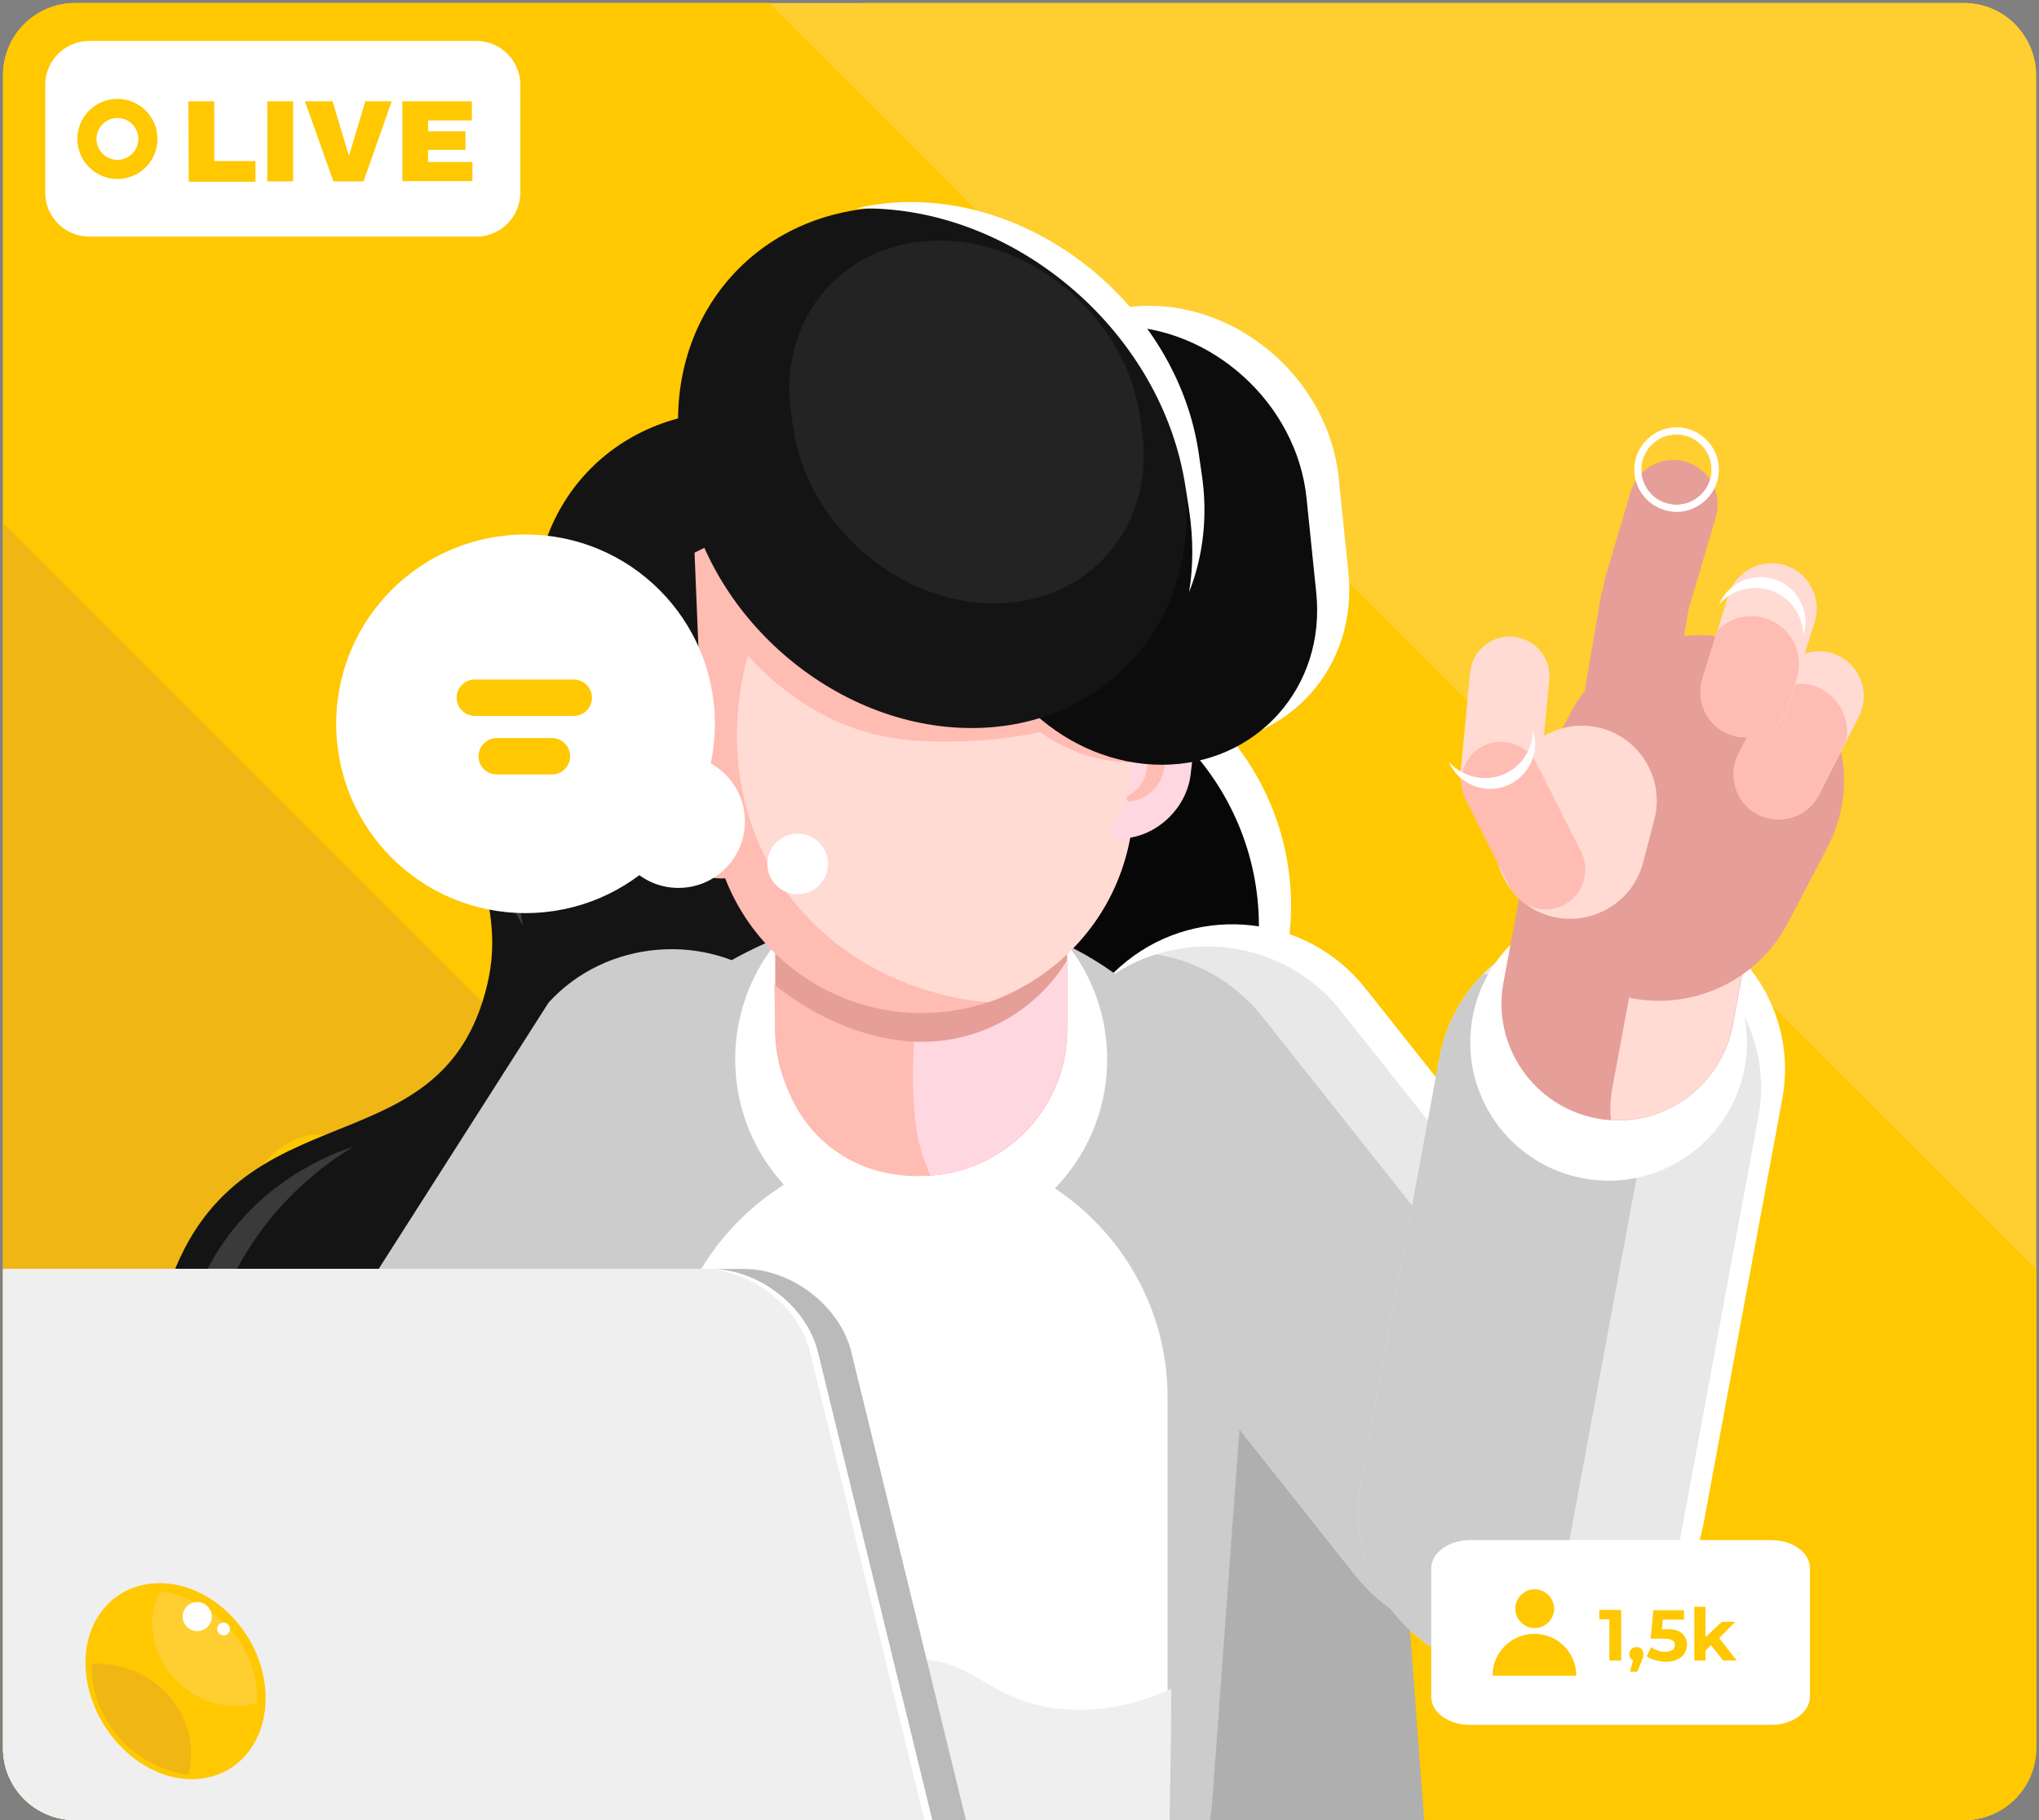 <?xml version="1.0" encoding="utf-8"?>
<!-- Generator: Adobe Illustrator 26.0.1, SVG Export Plug-In . SVG Version: 6.00 Build 0)  -->
<svg version="1.1" id="Слой_1" xmlns="http://www.w3.org/2000/svg" xmlns:xlink="http://www.w3.org/1999/xlink" x="0px" y="0px"
	 viewBox="0 0 672 600" style="enable-background:new 0 0 672 600;" xml:space="preserve">
<rect x="0" y="0" width="672" height="600" fill="#808080" stroke="none"/>
<style type="text/css">
	.st0{clip-path:url(#SVGID_00000080187823074949871920000013304288315058284457_);fill:#FFD500;}
	.st1{clip-path:url(#SVGID_00000083074553858049072910000009249563617823077793_);}
	.st2{fill-rule:evenodd;clip-rule:evenodd;fill:#FFCE31;}
	.st3{fill-rule:evenodd;clip-rule:evenodd;fill:#FFC800;}
	.st4{fill-rule:evenodd;clip-rule:evenodd;fill:#EFB614;}
	.st5{fill-rule:evenodd;clip-rule:evenodd;fill:#232323;}
	.st6{fill-rule:evenodd;clip-rule:evenodd;fill:#FFFFFF;}
	.st7{fill-rule:evenodd;clip-rule:evenodd;fill:#070707;}
	.st8{fill-rule:evenodd;clip-rule:evenodd;fill:#141414;}
	.st9{fill-rule:evenodd;clip-rule:evenodd;fill:#AFAFAF;}
	.st10{fill-rule:evenodd;clip-rule:evenodd;fill:#CCCCCC;}
	.st11{fill-rule:evenodd;clip-rule:evenodd;fill:#E59F98;}
	.st12{fill-rule:evenodd;clip-rule:evenodd;fill:#E8E8E8;}
	.st13{fill-rule:evenodd;clip-rule:evenodd;fill:#EFEFEF;}
	.st14{fill-rule:evenodd;clip-rule:evenodd;fill:#FFBCB3;}
	.st15{fill-rule:evenodd;clip-rule:evenodd;fill:#FFDBD4;}
	.st16{fill-rule:evenodd;clip-rule:evenodd;fill:#FFD7E1;}
	.st17{fill-rule:evenodd;clip-rule:evenodd;fill:#EFB1AB;}
	.st18{fill-rule:evenodd;clip-rule:evenodd;fill:#0C0C0C;}
	.st19{fill-rule:evenodd;clip-rule:evenodd;fill:#3A3A3A;}
	.st20{fill:#BABABA;}
	.st21{fill:#FFFFFF;}
	.st22{fill:#EFEFEF;}
	.st23{fill:#FFC800;}
	.st24{fill:#EFB614;}
	.st25{fill:#FFD55F;}
	.st26{fill:#FFCE31;}
</style>
<g>
	<g>
		<g>
			<defs>
				<path id="SVGID_1_" d="M24.8,600h622.5c13.1,0,23.8-10.6,23.8-23.8V24.8C671,11.6,660.4,1,647.2,1H24.8C11.6,1,1,11.6,1,24.8
					v551.5C1,589.4,11.6,600,24.8,600z"/>
			</defs>
			<clipPath id="SVGID_00000044137673529668887460000012379827164245178004_">
				<use xlink:href="#SVGID_1_"  style="overflow:visible;"/>
			</clipPath>
			<path style="clip-path:url(#SVGID_00000044137673529668887460000012379827164245178004_);fill:#FFD500;" d="M291,600.6h374V0.6
				H291c-31.5,0-57,25.5-57,57v486C234,575.1,259.5,600.6,291,600.6z"/>
		</g>
	</g>
	<g>
		<g>
			<defs>
				<path id="SVGID_00000150781288301110888860000018269889186717043901_" d="M24.8,600h622.5c13.1,0,23.8-10.6,23.8-23.8V24.8
					C671,11.6,660.4,1,647.2,1H24.8C11.6,1,1,11.6,1,24.8v551.5C1,589.4,11.6,600,24.8,600z"/>
			</defs>
			<clipPath id="SVGID_00000088845900394492243990000008124913858842550950_">
				<use xlink:href="#SVGID_00000150781288301110888860000018269889186717043901_"  style="overflow:visible;"/>
			</clipPath>
			<g style="clip-path:url(#SVGID_00000088845900394492243990000008124913858842550950_);">
				<rect x="-377.2" y="-118.7" class="st2" width="1124.5" height="748.4"/>
				<polygon class="st3" points="747.3,494.8 747.3,629.7 -377.3,629.7 -377.3,-118.7 133.8,-118.7 				"/>
				<polygon class="st4" points="458.3,629.7 -377.3,629.7 -377.3,-118.7 -290.1,-118.7 				"/>
				<path class="st5" d="M254.8,788.8H235c-5.3,0-9.7,4.4-9.7,9.7V836h39.2v-37.5C264.5,793.2,260.2,788.8,254.8,788.8z"/>
				<path class="st3" d="M105.1,374c9.4,0,14.8,7.6,12.1,17c-2.7,9.4-12.6,17-22,17s-14.8-7.6-12.1-17
					C85.9,381.6,95.7,374,105.1,374z"/>
				<g>
					<g>
						<path class="st6" d="M319.7,211.5h18.7c47.9,0,87.1,39.2,87.1,87.1l0,0c0,47.9-39.2,87.1-87.1,87.1h-18.7
							c-47.9,0-87.1-39.2-87.1-87.1l0,0C232.6,250.7,271.8,211.5,319.7,211.5z"/>
						<path class="st7" d="M309.1,218.2h18.7c47.9,0,87.1,39.2,87.1,87.1l0,0c0,47.9-39.2,87.1-87.1,87.1h-18.7
							c-47.9,0-87.1-39.2-87.1-87.1l0,0C222,257.4,261.2,218.2,309.1,218.2z"/>
						<path class="st8" d="M261.5,177.6l18.2,4.3c46.6,11.1,75.7,58.2,64.6,104.8l0,0c-5.4,22.6-19.3,41.1-37.5,52.9
							c5.2,15.1,6.4,31.8,2.5,48.4l0,0c-8,33.7-34.9,58.2-66.8,65c0.6,8.4-0.1,17.1-2.2,25.7l0,0c-11.1,46.6-58.2,75.7-104.8,64.6
							l-18.2-4.3c-46.6-11-75.7-58.2-64.6-104.8l0,0c19-80.2,92.4-44.3,107.9-109.7l0,0c7.2-30.2-12.3-46.9-3.9-82.4l0,0
							C167.7,195.6,214.9,166.5,261.5,177.6z"/>
						<path class="st8" d="M242.3,135.5L242.3,135.5c42.5,0,82.7,34.8,89.3,77.2l2.7,17.1c6.6,42.5-22.7,77.2-65.2,77.2l0,0
							c-42.5,0-82.7-34.8-89.3-77.2l-2.7-17.1C170.5,170.2,199.8,135.5,242.3,135.5z"/>
					</g>
					<path class="st6" d="M544.6,299.9L544.6,299.9c-28.9-5.4-57,13.9-62.3,42.8l-25.9,139.8c-5.4,28.9,13.9,57,42.8,62.3l0,0
						c28.9,5.4,57-13.9,62.3-42.8l25.9-139.8C592.8,333.3,573.6,305.2,544.6,299.9z"/>
					<path class="st6" d="M371.4,316.8L371.4,316.8c-24.1,19.1-28.2,54.5-9,78.6L454.9,512c19.1,24.1,54.5,28.2,78.6,9l0,0
						c24.1-19.1,28.2-54.5,9-78.6L450,325.8C430.9,301.7,395.5,297.6,371.4,316.8z"/>
					<path class="st9" d="M334.3,385.3L334.3,385.3c-65.4,0-115,53.5-110.1,119l7.3,97.6h238l-7.3-97.6
						C457.3,438.9,399.7,385.3,334.3,385.3z"/>
					<path class="st10" d="M148.8,432.7L148.8,432.7c29.9,1,52.2,27.1,49.5,58l-9.8,112L76.9,629.4L89.4,487
						C92.1,456.1,118.8,431.7,148.8,432.7z"/>
					<path class="st10" d="M255.2,324.6L255.2,324.6c22,17.8,24.5,49.5,5.5,70.5l-75.4,118.2c-18.9,21-52.4,23.7-74.4,5.9
						s-24.5-49.5-5.5-70.5l75.4-118.2C199.8,309.6,233.2,306.9,255.2,324.6z"/>
					<path class="st11" d="M544.5,184.6L544.5,184.6c-7.9-1.4-15.5,4-16.9,11.9l-5,29.3c-1.4,7.9,4,15.5,11.9,16.9l0,0
						c7.9,1.4,15.5-4,16.9-11.9l5-29.3C557.8,193.6,552.4,186,544.5,184.6z"/>
					<path class="st12" d="M363.2,324.1L363.2,324.1c-24.1,19.1-28.2,54.5-9,78.6l92.5,116.6c19.1,24.1,54.5,28.2,78.6,9l0,0
						c24.1-19.1,28.2-54.5,9-78.6l-92.5-116.6C422.7,309,387.3,304.9,363.2,324.1z"/>
					<path class="st10" d="M363.2,324.1L363.2,324.1c-24.1,19.1-28.2,54.5-9,78.6l92.5,116.6c9,11.3,21.5,18.2,34.8,20.4
						c6.3-2,12.4-5.1,17.9-9.5l0,0c24.1-19.1,28.2-54.5,9-78.6L415.9,335c-9-11.3-21.5-18.2-34.8-20.4
						C374.7,316.5,368.7,319.7,363.2,324.1z"/>
					<path class="st10" d="M302.1,300.3c-65.4,0-122.9,53.5-127.7,119c-3.6,25.6-5.8,58.3-2.5,95.9c2.6,29,7.9,54.2,13.7,75
						c0.8,3.9,1.6,7.8,2.4,11.7c70.2,0,140.3,0,210.5,0c0.6-3.5,1-7,1.2-10.5l12.6-172.1C417.2,353.8,367.5,300.3,302.1,300.3z"/>
					<path class="st6" d="M302.1,378L302.1,378c-45.5,0-82.8,37.2-82.8,82.8v119.7c0,7.4,1,14.6,2.8,21.4H382
						c1.8-6.8,2.8-14,2.8-21.4V460.7C384.9,415.2,347.6,378,302.1,378z"/>
					<path class="st13" d="M385.4,615.4H218.8l0.6-58.6c7,3.1,18.4,6.9,32.2,6.1c24.7-1.5,29.9-16.4,50.6-16
						c19.8,0.4,23.8,14.1,47.2,16.4c15.3,1.6,28.3-2.8,36.6-6.6C386,585.4,385.4,586.9,385.4,615.4z"/>
					<path class="st6" d="M303.6,287.9c-33.9,0-61.3,27.5-61.3,61.3c0,33.9,27.5,61.3,61.3,61.3s61.3-27.5,61.3-61.3
						S337.4,287.9,303.6,287.9z"/>
					<path class="st11" d="M303.6,242.3L303.6,242.3c-26.4,0-48.1,21.6-48.1,48.1v49.1c0,26.4,21.6,48.1,48.1,48.1l0,0
						c26.4,0,48.1-21.6,48.1-48.1v-49.1C351.6,263.9,330,242.3,303.6,242.3z"/>
					<path class="st14" d="M306.6,387.5c25-1.6,45-22.6,45-48v-22.8c-4,6.7-10.8,15.2-21.5,20.8c-21.8,11.4-51.2,6.2-74.9-12.9
						c0.1,5,0.2,9.9,0.3,14.9c0,2.2,0.5,27.2,21,40.7C289,388.5,302.1,387.9,306.6,387.5z"/>
					<path class="st14" d="M294.8,171.5c-31.8-5.2-56.8,6-65.9,10.7c0.7,17.8,1.5,35.6,2.2,53.4l3.6,35.9c3.8,38,38,65.9,75.9,62.1
						c38-3.8,66.3-38.4,62.5-76.4l2.3-34.7C371.7,216.5,341.5,179.1,294.8,171.5z"/>
					<path class="st15" d="M325.8,330.4c6-2.1,23.5-9.2,36-27.8c15-22.5,12-45.8,11.2-51.3c-3.7,0-8.8-0.5-14.7-2.2
						c-7-2.2-12.2-5.4-15.5-7.8c-5.4,1.2-12.9,2.4-21.9,2.9c-5.8,0.3-18.8,1-31.6-1.9c-20.3-4.6-34.7-17.3-42.8-26.1
						c-1.4,4.7-12,41.3,11.2,75.7C281.7,327,321.2,330.1,325.8,330.4z"/>
					<path class="st16" d="M375.9,223.8L375.9,223.8c11.1-0.4,19.2,8.4,17.9,19.6l-1.4,11.9c-1.3,11.2-11.4,20.7-22.5,21.1l0,0
						c-11.1,0.4,1.6-7.5,2.9-18.7l0.3-14.8C374.4,231.7,364.8,224.3,375.9,223.8z"/>
					<path class="st14" d="M224.9,239L224.9,239c-11,1.8-17.1,12-13.7,22.7l3.7,11.4c3.5,10.7,15.3,18,26.3,16.2l0,0
						c0.8-1.8,1.8-4.2,2.3-7.2c0.8-4.2,0.4-7.8,0-10.2c-0.9-5.4-1.7-10.8-2.6-16.2c-0.2-1.8-0.9-5.8-3.9-9.7
						C232.5,240.5,226.4,239.2,224.9,239z"/>
					<path class="st14" d="M374.4,236c-1.8,0.1-3.5,0.6-5,1.4c-0.4,0.2-0.7,0.7-0.5,1.2c0.1,0.5,0.6,0.8,1.1,0.7c0.2,0,0.4,0,0.7,0
						c5-0.2,8.4,3.7,7.9,8.6l-0.7,5.9c-0.4,3.6-2.9,6.8-6.1,8.5c-0.4,0.2-0.7,0.7-0.5,1.2c0.1,0.5,0.6,0.8,1.1,0.7
						c5.8-0.6,10.7-5.6,11.4-11.3l0.7-5.9C385,240.8,380.6,235.8,374.4,236z"/>
					<path class="st17" d="M225.9,250.9c1.7-0.3,3.5-0.1,5.2,0.3c0.5,0.1,0.8,0.6,0.7,1.1c0,0.5-0.4,0.9-0.9,0.9
						c-0.2,0-0.4,0-0.7,0.1c-4.9,0.8-7.5,5.3-6,10l1.8,5.7c1.1,3.4,4.2,6.1,7.6,7.1c0.5,0.1,0.8,0.6,0.7,1.1c0,0.5-0.4,0.9-0.9,0.9
						c-5.8,0.5-11.6-3.4-13.4-8.9l-1.8-5.7C216.4,257.6,219.8,251.9,225.9,250.9z"/>
					<path class="st12" d="M536.7,305.9L536.7,305.9c-28.9-5.4-57,13.9-62.3,42.8l-25.9,139.8c-5.4,28.9,13.9,57,42.8,62.3l0,0
						c28.9,5.4,57-13.9,62.3-42.8l25.9-139.8C584.9,339.4,565.7,311.3,536.7,305.9z"/>
					<path class="st10" d="M488.8,321.1c-7.2,7.3-12.4,16.8-14.4,27.6l-25.9,139.8c-5.4,28.9,13.9,57,42.8,62.3l0,0
						c2.8,0.5,5.7,0.8,8.5,0.9c7.2-7.3,12.4-16.8,14.4-27.6l25.9-139.8c5.4-28.9-13.9-57-42.8-62.3l0,0
						C494.5,321.5,491.6,321.2,488.8,321.1z"/>
					
						<ellipse transform="matrix(0.125 -0.992 0.992 0.125 123.127 826.635)" class="st6" cx="530.2" cy="343.5" rx="45.6" ry="45.6"/>
					<path class="st11" d="M547.9,252.1L547.9,252.1c-20.8-3.9-40.9,10-44.8,30.8l-7.6,41c-3.9,20.8,10,40.9,30.8,44.8l0,0
						c20.8,3.9,40.9-10,44.8-30.8l7.6-41C582.5,276.1,568.7,255.9,547.9,252.1z"/>
					<path class="st15" d="M530.9,369.2c19.1,1.2,36.6-12.1,40.1-31.3l7.6-41c0.7-3.6,0.8-7.2,0.5-10.7
						c-19.1-1.2-36.6,12.1-40.1,31.3l-7.6,41C530.7,362.1,530.6,365.7,530.9,369.2z"/>
					<path class="st11" d="M582.1,214.8L582.1,214.8c-23.3-12.2-52.3-3.1-64.5,20.2l-13.1,25c-12.2,23.3-3.1,52.3,20.2,64.5l0,0
						c23.3,12.2,52.3,3.1,64.5-20.2l13.1-25C614.5,256,605.4,227,582.1,214.8z"/>
					<path class="st15" d="M527.5,240L527.5,240c-13.2-3.4-26.8,4.6-30.2,17.7l-3.7,14.2c-3.4,13.2,4.6,26.8,17.7,30.2l0,0
						c13.2,3.4,26.8-4.6,30.2-17.7l3.7-14.2C548.7,257,540.7,243.4,527.5,240z"/>
					<path class="st15" d="M498.8,209.9L498.8,209.9c-7.2-0.7-13.6,4.6-14.3,11.8l-3.1,32.5c-0.7,7.2,4.6,13.6,11.8,14.3l0,0
						c7.2,0.7,13.6-4.6,14.3-11.8l3.1-32.5C511.3,217,506,210.6,498.8,209.9z"/>
					<path class="st11" d="M555.6,152.2L555.6,152.2c-7.7-2.3-15.9,2.2-18.2,9.9l-8.4,28.5c-2.3,7.7,2.2,15.9,9.9,18.2l0,0
						c7.7,2.3,15.9-2.2,18.2-9.9l8.4-28.5C567.8,162.7,563.3,154.5,555.6,152.2z"/>
					<path class="st14" d="M488.8,245.9L488.8,245.9c-6.4,3.2-9,11.2-5.8,17.6l14.7,29.1c3.2,6.4,11.2,9,17.6,5.8l0,0
						c6.4-3.2,9-11.2,5.8-17.6l-14.7-29.1C503.2,245.3,495.3,242.7,488.8,245.9z"/>
					<path class="st6" d="M552.6,140.9c3.8,0,7.3,1.6,9.8,4.1s4.1,6,4.1,9.8s-1.6,7.3-4.1,9.8s-6,4.1-9.8,4.1s-7.3-1.6-9.8-4.1
						s-4.1-6-4.1-9.8s1.6-7.3,4.1-9.8S548.7,140.9,552.6,140.9L552.6,140.9z M560.7,146.6c-2.1-2.1-5-3.4-8.2-3.4s-6.1,1.3-8.2,3.4
						c-2.1,2.1-3.4,5-3.4,8.2s1.3,6.1,3.4,8.2c2.1,2.1,5,3.4,8.2,3.4s6.1-1.3,8.2-3.4c2.1-2.1,3.4-5,3.4-8.2
						C564.1,151.6,562.8,148.7,560.7,146.6z"/>
					<path class="st6" d="M495.5,259.4L495.5,259.4c-7.3,2.3-15.2-1.5-18.1-8.4c4,4.6,10.5,6.7,16.7,4.8l0,0
						c6.8-2.1,11.2-8.5,11.1-15.2l0.1,0.3C507.7,248.6,503.3,256.9,495.5,259.4z"/>
					<path class="st15" d="M606.2,216.3L606.2,216.3c-7.3-3.7-16.3-0.8-20,6.4L573,248.5c-3.7,7.3-0.8,16.3,6.4,20l0,0
						c7.3,3.7,16.3,0.8,20-6.4l13.2-25.8C616.4,229,613.5,220,606.2,216.3z"/>
					<path class="st14" d="M582.8,229.3l-9.9,19.2c-3.7,7.3-0.8,16.3,6.4,20l0,0c7.3,3.7,16.3,0.8,20-6.4l9.1-17.8
						c1.4-6.7-1.8-13.9-8.2-17.2l0,0C594.5,224.1,587.5,225.2,582.8,229.3z"/>
					<path class="st15" d="M588.3,186.3L588.3,186.3c-7.8-2.4-16.2,2-18.6,9.8l-8.6,27.7c-2.4,7.8,2,16.2,9.8,18.6l0,0
						c7.8,2.4,16.2-2,18.6-9.8l8.6-27.7C600.5,197.2,596.1,188.8,588.3,186.3z"/>
					<path class="st14" d="M566,207.8l-5,16c-2.4,7.8,2,16.2,9.8,18.6l0,0c7.5,2.3,15.6-1.7,18.3-9l3.1-9.9
						c2.6-8.3-2.1-17.1-10.4-19.7l0,0C576.1,202,570.1,203.7,566,207.8z"/>
					<path class="st6" d="M584.6,190.9L584.6,190.9c-7.3-2.3-15.2,1.5-18.1,8.4c4-4.6,10.5-6.7,16.7-4.8l0,0
						c6.8,2.1,11.2,8.5,11.1,15.2l0.1-0.3C596.8,201.7,592.4,193.3,584.6,190.9z"/>
					<path class="st6" d="M378.7,100.8L378.7,100.8c31.2,0,59.3,25.5,62.5,56.7l3.2,31.2c3.2,31.2-19.7,56.7-50.9,56.7l0,0
						c-31.2,0-59.3-25.5-62.5-56.7l-3.2-31.2C324.6,126.3,347.5,100.8,378.7,100.8z"/>
					<path class="st18" d="M368.1,107.5L368.1,107.5c31.2,0,59.3,25.5,62.5,56.7l3.2,31.2c3.2,31.2-19.7,56.7-50.9,56.7l0,0
						c-31.2,0-59.3-25.5-62.5-56.7l-3.2-31.2C314,133,336.9,107.5,368.1,107.5z"/>
					<path class="st8" d="M294.3,68.3L294.3,68.3c45.3,0,88,37.1,94.8,82.4l1,6.9c6.9,45.3-24.6,82.4-69.9,82.4l0,0
						c-45.3,0-88-37.1-94.8-82.4l-1-6.9C217.6,105.4,249,68.3,294.3,68.3z"/>
					<path class="st5" d="M309.5,79.3L309.5,79.3c31.6,0,61.3,25.8,66.1,57.4l0.7,4.8c4.8,31.6-17.1,57.4-48.7,57.4l0,0
						c-31.6,0-61.3-25.8-66.1-57.4l-0.7-4.8C256,105.1,277.9,79.3,309.5,79.3z"/>
					<path class="st6" d="M300.2,66.6L300.2,66.6c45.3,0,88,37.1,94.8,82.4l1,6.9c2.2,14.2,0.5,27.6-4.1,39.3
						c1.4-8.6,1.4-17.7,0-27.1l-1.2-7.6C383.1,110,335.5,68.7,285,68.7l0,0c-0.9,0-1.9,0-2.8,0C288,67.3,293.9,66.6,300.2,66.6z"/>
					<path class="st19" d="M70.5,497.4c-1.6-2.9-22.3-42.5-1-81.1c14.8-26.9,40.4-36.2,47-38.3c-7.7,4.6-30.4,19.5-42.8,49.6
						C60.1,460.3,67.9,489.3,70.5,497.4z"/>
					<path class="st19" d="M172.4,305.3c-4.1-6.9-9.7-18.3-11.7-33.4c-0.9-6.9-2.3-19.5,2.6-34.7c4.8-14.6,13.4-24.3,18.8-29.4
						c-4.5,11.1-9.6,26.8-11.7,46.2C168,275,170,292.9,172.4,305.3z"/>
					<path class="st16" d="M306.6,387.5c25-1.6,45-22.6,45-48v-22.8c-2.6,4.3-9.2,13.7-21.7,20.3c-12.3,6.5-23.6,6.6-28.6,6.4
						c-0.7,9.4-0.4,16.9,0,22.2c0.4,5,0.9,8.2,1.6,11.3C304.1,381.3,305.5,384.9,306.6,387.5z"/>
					<path class="st9" d="M175.3,518.9c2.3,30.8,4.7,61.6,7,92.3c-4-1.4-7.9-2.9-11.9-4.3c-3.3-19.4-6.7-38.9-10-58.3
						c2.1-31,4.2-62.1,6.3-93.1C169.6,476.7,172.5,497.8,175.3,518.9z"/>
					<path class="st6" d="M552.5,140.9c3.8,0,7.3,1.6,9.8,4.1s4.1,6,4.1,9.8s-1.6,7.3-4.1,9.8s-6,4.1-9.8,4.1s-7.3-1.6-9.8-4.1
						s-4.1-6-4.1-9.8s1.6-7.3,4.1-9.8C545.3,142.5,548.7,140.9,552.5,140.9L552.5,140.9z M560.7,146.6c-2.1-2.1-5-3.4-8.2-3.4
						s-6.1,1.3-8.2,3.4c-2.1,2.1-3.4,5-3.4,8.2s1.3,6.1,3.4,8.2c2.1,2.1,5,3.4,8.2,3.4s6.1-1.3,8.2-3.4c2.1-2.1,3.4-5,3.4-8.2
						C564.1,151.6,562.8,148.7,560.7,146.6z"/>
				</g>
			</g>
			<g style="clip-path:url(#SVGID_00000088845900394492243990000008124913858842550950_);">
				<g>
					<path class="st20" d="M312,686.4H0c-15.2,0-31.3-12.3-36-27.5l-66.7-213.1c-4.7-15.2,4.3-27.5,20.2-27.5h327.6
						c15.9,0,31.8,12.3,35.5,27.5L332.8,659C336.5,674.1,327.2,686.4,312,686.4z"/>
				</g>
				<g>
					<path class="st21" d="M301,686.4H-11c-15.2,0-31.3-12.3-36-27.5l-66.7-213.1c-4.7-15.2,4.3-27.5,20.2-27.5h327.6
						c15.9,0,31.8,12.3,35.5,27.5L321.7,659C325.4,674.1,316.1,686.4,301,686.4z"/>
				</g>
				<g>
					<path class="st22" d="M298.4,686.4h-312c-15.2,0-31.3-12.3-36-27.5l-66.7-213.1c-4.7-15.2,4.3-27.5,20.2-27.5h327.6
						c15.9,0,31.8,12.3,35.5,27.5L319.1,659C322.8,674.1,313.5,686.4,298.4,686.4z"/>
				</g>
				<g>
					<path class="st23" d="M87.1,554.2c2.8,17.9-7.9,32.3-23.9,32.3s-31.4-14.5-34.5-32.3c-3.1-17.9,7.6-32.3,23.9-32.3
						S84.3,536.4,87.1,554.2z"/>
				</g>
				<g>
					<path class="st24" d="M30.3,548.5c1.2-0.1,14.1-0.9,24.1,9.2c7.4,7.5,10.3,18.1,7.6,27.4c-1.9-0.2-14.7-2.1-24-13.8
						C29.9,561.1,30.2,550.6,30.3,548.5z"/>
				</g>
				<path class="st25" d="M162.4,625.7"/>
				<g>
					<path class="st26" d="M84.7,561.3c-8.8,2.8-19,0.1-26.1-6.8c-8.4-8.1-11-20.5-5.8-29.8c1.9,0.2,15,2.1,24.3,13.8
						C85.2,548.6,84.8,559.1,84.7,561.3z"/>
				</g>
				<path class="st24" d="M129.7,674.9"/>
				<circle class="st21" cx="65" cy="532.9" r="4.8"/>
				<circle class="st21" cx="73.7" cy="537" r="2.1"/>
			</g>
		</g>
	</g>
</g>
<g>
	<path class="st6" d="M173.2,176.2c34.5,0,62.4,27.9,62.4,62.4S207.7,301,173.2,301s-62.4-27.9-62.4-62.4
		C110.8,204.1,138.7,176.2,173.2,176.2z"/>
	<circle class="st6" cx="223.6" cy="270.8" r="21.9"/>
	<path class="st3" d="M156.5,224h32.6c3.3,0,6,2.7,6,6l0,0c0,3.3-2.7,6-6,6h-32.6c-3.3,0-6-2.7-6-6l0,0
		C150.5,226.7,153.2,224,156.5,224z"/>
	<path class="st3" d="M163.7,243.3h18.2c3.3,0,6,2.7,6,6l0,0c0,3.3-2.7,6-6,6h-18.2c-3.3,0-6-2.7-6-6l0,0
		C157.8,246,160.4,243.3,163.7,243.3z"/>
	<path class="st6" d="M262.9,274.8c5.5,0,10,4.5,10,10s-4.5,10-10,10s-10-4.5-10-10S257.4,274.8,262.9,274.8z"/>
</g>
<g>
	<path class="st6" d="M551.9,568.6h31.9c7,0,12.7-4.2,12.7-9.3v-42.4c0-5.1-5.7-9.2-12.7-9.2h-99.4c-7,0-12.7,4.2-12.7,9.3v42.4
		c0,5.1,5.7,9.2,12.7,9.2h31.9H551.9z"/>
	<g>
		<path class="st3" d="M505.8,523.9c3.5,0,6.4,2.9,6.4,6.4s-2.9,6.4-6.4,6.4s-6.4-2.9-6.4-6.4C499.4,526.8,502.3,523.9,505.8,523.9z
			"/>
		<path class="st3" d="M519.5,552.4c0-7.6-6.1-13.8-13.8-13.8c-7.6,0-13.8,6.1-13.8,13.8H519.5z"/>
	</g>
	<g>
		<path class="st23" d="M534.3,530.7v16.7h-3.9v-13.6h-3.3v-3.1L534.3,530.7L534.3,530.7z"/>
		<path class="st23" d="M541,543.6c0.4,0.4,0.6,1,0.6,1.7c0,0.3,0,0.6-0.1,1c-0.1,0.3-0.3,0.8-0.5,1.4l-1.4,3.4h-2.4l1-3.8
			c-0.4-0.2-0.7-0.4-0.9-0.8c-0.2-0.4-0.3-0.8-0.3-1.2c0-0.7,0.2-1.2,0.7-1.7s1-0.6,1.7-0.6S540.6,543.1,541,543.6z"/>
		<path class="st23" d="M554.3,538.4c1.1,0.9,1.7,2.2,1.7,3.8c0,1-0.3,1.9-0.8,2.8s-1.3,1.5-2.3,2s-2.3,0.8-3.8,0.8
			c-1.2,0-2.3-0.2-3.5-0.5s-2.1-0.8-2.9-1.3l1.5-3c0.6,0.5,1.4,0.8,2.2,1.1s1.7,0.4,2.5,0.4c1,0,1.7-0.2,2.3-0.6s0.8-0.9,0.8-1.6
			c0-0.7-0.3-1.3-0.9-1.6c-0.6-0.4-1.6-0.5-3-0.5H544l0.9-9.4H555v3.1h-7l-0.3,3.2h1.4C551.5,537,553.2,537.4,554.3,538.4z"/>
		<path class="st23" d="M563.9,542.3l-1.8,1.8v3.3h-3.7v-17.7h3.7v10l5.4-5.1h4.4l-5.3,5.4l5.8,7.4h-4.5L563.9,542.3z"/>
	</g>
</g>
<path class="st21" d="M157,78H29.4c-8,0-14.5-6.5-14.5-14.5V28c0-8,6.5-14.5,14.5-14.5H157c8,0,14.5,6.5,14.5,14.5v35.6
	C171.4,71.5,165,78,157,78z"/>
<g>
	<g>
		<path class="st23" d="M62.1,33.4h8.5v19.7h13.6v6.8h-22L62.1,33.4L62.1,33.4z"/>
		<path class="st23" d="M88.1,59.8V33.4h8.5v26.4C96.6,59.8,88.1,59.8,88.1,59.8z"/>
		<path class="st23" d="M109.9,59.8l-9.4-26.4h9.1l5.3,17.7h0.2l5.3-17.7h8.7l-9.3,26.4C119.8,59.8,109.9,59.8,109.9,59.8z"/>
		<path class="st23" d="M132.6,33.4h22.9v6.3h-14.4v3.6h12.3v6.1h-12.3v4h14.6v6.3h-23.1V33.4z"/>
	</g>
	<ellipse class="st23" cx="38.7" cy="45.8" rx="13.2" ry="13.2"/>
	<g>
		<g>
			<circle class="st21" cx="38.7" cy="45.8" r="6.9"/>
		</g>
	</g>
</g>
</svg>
